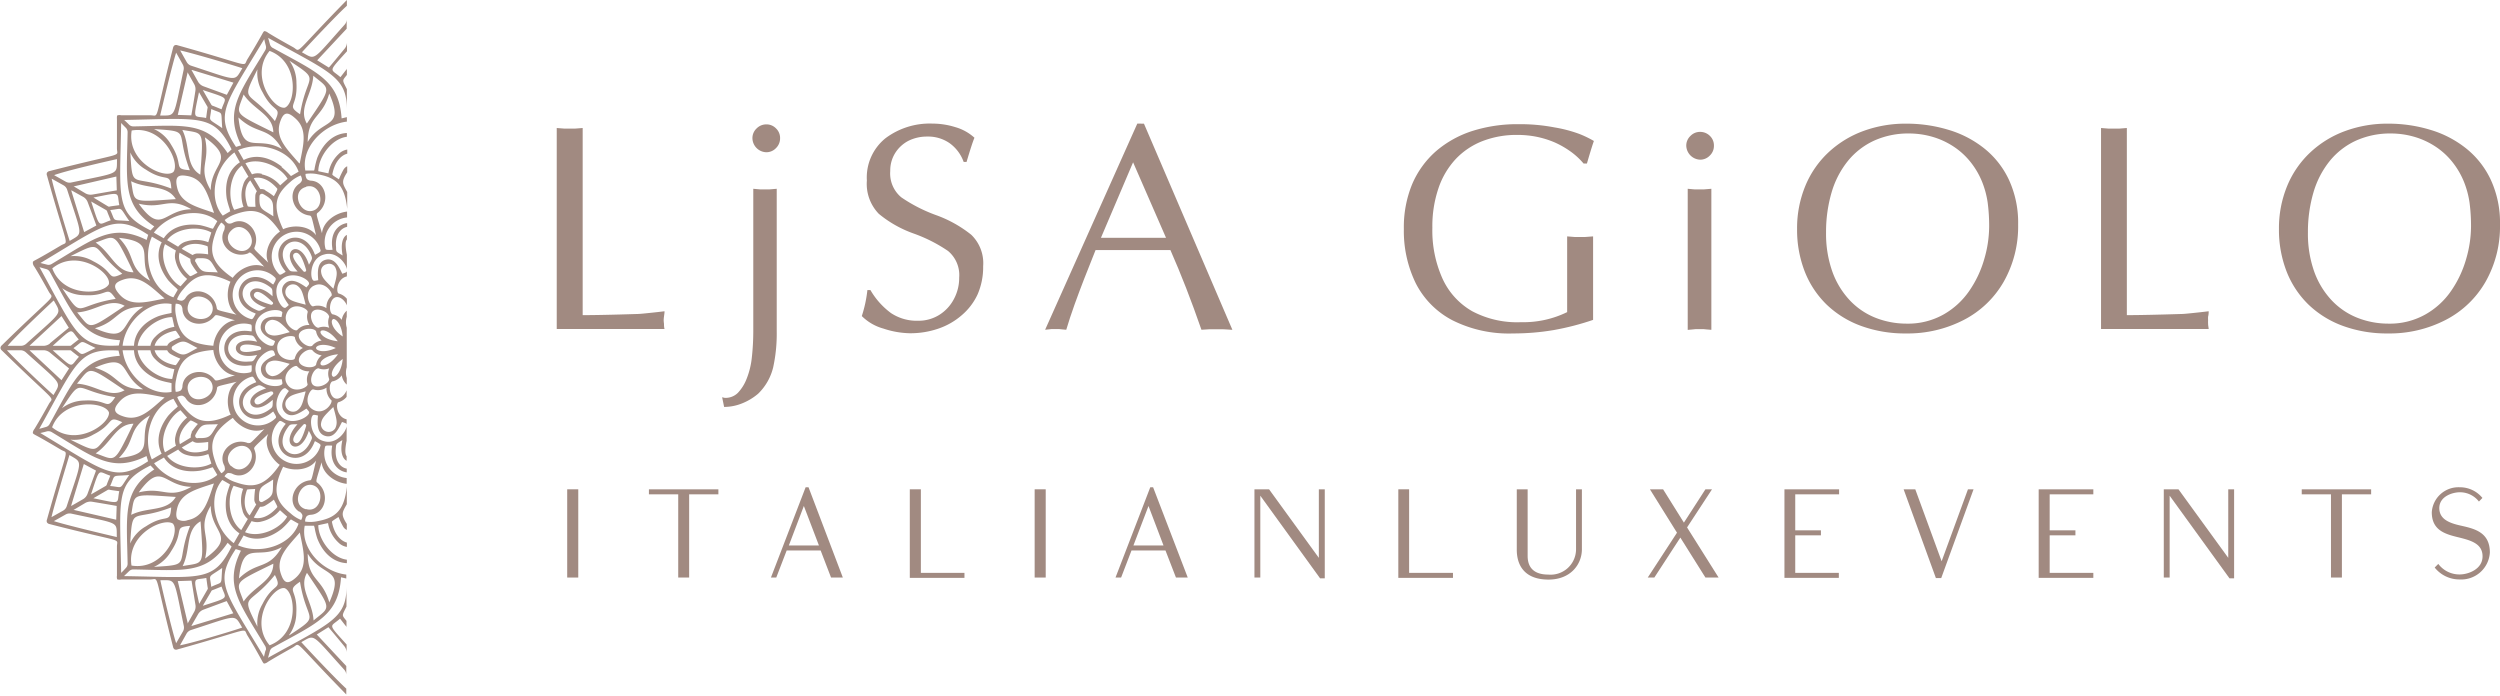 <svg xmlns="http://www.w3.org/2000/svg" viewBox="0 0 379.67 105.71"><defs><style>.cls-1{fill:#a18a81;}</style></defs><title>logo-sticky</title><g id="Livello_2" data-name="Livello 2"><g id="Livello_1-2" data-name="Livello 1"><path class="cls-1" d="M44.52,7.17c-1.06-.59-2.61-1.45-3.8-2.19a1.19,1.19,0,0,0-.51-.25h-.07l0,0c-.11.06-.19.2-.33.46C39.1,6.47,38.19,8,37.57,9c-.74,1.23,1,1.12-10.6-2.12a.58.58,0,0,0-.45,0,.6.6,0,0,0-.24.39c-3,11.67-2,10.22-3.46,10.24-1.21,0-3,0-4.39,0a1.27,1.27,0,0,0-.57,0,.1.1,0,0,1-.05,0l0,.05c-.07.11-.06.27-.05.57,0,1.4,0,3.17,0,4.39,0,1.43,1.43.46-10.23,3.46a.57.57,0,0,0-.39.24.53.53,0,0,0,0,.45c3.24,11.6,3.35,9.86,2.12,10.6-1.05.62-2.57,1.53-3.81,2.19-.26.14-.4.21-.46.32l0,.06V40a1.11,1.11,0,0,0,.24.52c.74,1.19,1.6,2.74,2.19,3.8.7,1.25,1.48-.31-7.13,8.11a.6.6,0,0,0-.22.4.56.56,0,0,0,.22.4c8.61,8.43,7.83,6.86,7.13,8.12-.59,1.06-1.45,2.6-2.19,3.8a1.13,1.13,0,0,0-.24.51v.06l0,.06c.06.11.2.19.46.33,1.24.66,2.76,1.57,3.81,2.19,1.23.73,1.12-1-2.12,10.59a.55.55,0,0,0,0,.46.61.61,0,0,0,.39.24c11.66,3,10.21,2,10.23,3.46,0,1.21,0,3,0,4.39a1.06,1.06,0,0,0,.05.56l0,0,.05,0a1.23,1.23,0,0,0,.57,0c1.41,0,3.18,0,4.39,0,1.44,0,.47-1.44,3.46,10.23a.57.57,0,0,0,.24.39.53.53,0,0,0,.45,0c11.61-3.24,9.86-3.35,10.6-2.12.62,1,1.53,2.57,2.19,3.8.14.26.22.41.33.47l0,0h.07a1.13,1.13,0,0,0,.51-.24c1.19-.74,2.74-1.6,3.8-2.2,1.25-.7-.31-1.47,8.12,7.14,0,0,0,0,0,0v-.89c-1.27-1.12-5.53-5.62-6.83-7.06,2.13-1.17,1.44-1.43,6.54,4.21a1.21,1.21,0,0,1,.29.73v-1.31l0,0-4.48-4.79,1.77-1.11s1.68,2,2.42,2.9a1.59,1.59,0,0,1,.34.91V97.88c-3-3.33-2.49-2.58-1-3.93.42.53.7.91.91,1.15a.32.32,0,0,1,.07.19v-1c-.72-.92-.73-.7,0-2.17v-3c0,4.85-2.5,5.54-11.92,10.78.1-.33.19-.66.28-1a.88.88,0,0,1,.44-.56c6.75-3.74,10-4.85,10.37-10.67l.8.19c0,.33,0,.63,0,.92V87.26c-3.64-.4-7-4-6.31-7.42H47.7c0,.11.06.2.08.3a11.37,11.37,0,0,0,.41,1.65c1,2.54,2.76,3.66,4.49,3.74V85c-2.39-.3-4.35-3.17-4.34-5.24l1.48-.32a5.09,5.09,0,0,0,1.54,2.92,2.35,2.35,0,0,0,1.32.7V82.4c-.82-.21-1.88-1.1-2.27-3.14,0-.11.18-.22,1-.75a10.88,10.88,0,0,0,.7,1.46,1.22,1.22,0,0,0,.56.51v-.91c-.94-1.48-.71-1.73,0-3V73.89c-.38,3.79-1.87,4.78-4.45,5.26a5.22,5.22,0,0,1-1.88.06.13.13,0,0,0,0-.06,1.27,1.27,0,0,1,.17-.66.63.63,0,0,1,.23-.2,1.15,1.15,0,0,1,.45-.11c2.24-.13,3-3.32,1-4.88-.28-.21-.17-.34.65-3.1.16,1.72,2,3.08,3.81,3.28V72.6a3.79,3.79,0,0,1-3.28-4.74c.06-.25.39-.2,1.06-.19v0a.57.57,0,0,1,0,.14c-.41,2.44.85,3.74,2.23,3.93v-.57C51.69,71,50.81,70,51,68.06c.06-.67,0-.63,1-1.22-.41,1.81.05,2.85.64,3.14v-.7c-.31-.38-.19-1.39,0-2.34V64.75c-.14.92-1.61,2.8-3.44,2.25-2.3-.55-2.25-4-1.51-4a3.31,3.31,0,0,1,.6.11c-.09,1.1-.23,2.72,1.13,3.1s2-1.12,2.52-2.13c.2.07.4.13.57.21a.25.25,0,0,1,.13.21v-.82c-1.54-.33-1.68-2.48-1.23-2.6a2.43,2.43,0,0,0,1.23-.81v-1c-.26.69-1,1.43-1.69,1.25-.92-.24-1.15-2.15-.51-2.59A2.24,2.24,0,0,0,51.9,57h0a2.41,2.41,0,0,0,.76,1.41v-1a2.85,2.85,0,0,1,0-1.64v-6a2.89,2.89,0,0,1,0-1.65v-.94a2.41,2.41,0,0,0-.76,1.4h0v0a2.2,2.2,0,0,0-1.42-.85c-.64-.45-.41-2.35.51-2.59.66-.18,1.43.55,1.69,1.24v-1a2.41,2.41,0,0,0-1.23-.8c-.45-.12-.31-2.27,1.23-2.6v-.82a.24.24,0,0,1-.13.2,4.22,4.22,0,0,1-.57.21c-.47-1-1.16-2.47-2.52-2.12s-1.22,2-1.13,3.1a4.42,4.42,0,0,1-.6.1c-.74,0-.79-3.45,1.51-4,1.83-.55,3.3,1.32,3.44,2.25v-2.2c-.19-.95-.31-2,0-2.33v-.7c-.59.29-1,1.33-.64,3.13-1-.59-1-.54-1-1.22-.19-1.89.69-2.93,1.68-3.13v-.57c-1.38.19-2.64,1.5-2.23,3.94a.49.49,0,0,1,0,.13v0c-.67,0-1,.05-1.06-.19a3.78,3.78,0,0,1,3.28-4.74v-.89c-1.79.2-3.65,1.57-3.81,3.29-.82-2.76-.93-2.89-.65-3.11,2-1.56,1.23-4.74-1-4.87a1.16,1.16,0,0,1-.45-.12.53.53,0,0,1-.23-.19,1.29,1.29,0,0,1-.17-.67.09.09,0,0,0,0-.05,5,5,0,0,1,1.88.06c2.58.48,4.07,1.46,4.45,5.25V29.16c-.71-1.3-.94-1.54,0-3v-.91a1.28,1.28,0,0,0-.56.51,11.63,11.63,0,0,0-.7,1.47c-.83-.53-1-.64-1-.75.39-2.05,1.45-2.94,2.27-3.14v-.63a2.4,2.4,0,0,0-1.32.69,5.11,5.11,0,0,0-1.54,2.93L48.34,26c0-2.06,1.95-4.93,4.34-5.23v-.57c-1.73.08-3.45,1.21-4.49,3.75a11.57,11.57,0,0,0-.41,1.64c0,.1-.05.2-.08.31H46.37c-.66-3.44,2.67-7,6.31-7.43V16.87c0,.3,0,.6,0,.92l-.8.19c-.4-5.81-3.62-6.92-10.37-10.66A.9.9,0,0,1,41,6.75c-.09-.33-.18-.66-.28-1C50.18,11,52.65,11.69,52.68,16.54v-3c-.73-1.46-.72-1.24,0-2.16v-1a.32.32,0,0,1-.07.19c-.21.24-.49.62-.91,1.15-1.51-1.35-2-.61,1-3.94V6.46a1.54,1.54,0,0,1-.34.9c-.74.9-2.37,2.88-2.42,2.9l-1.77-1.1,4.48-4.8,0-.05V3a1.18,1.18,0,0,1-.29.72C47.29,9.38,48,9.11,45.85,7.94,47.15,6.51,51.41,2,52.68.88V0s0,0,0,0C44.21,8.65,45.77,7.87,44.52,7.17ZM40.13,5.94q.1.49.24,1a.89.89,0,0,1-.1.71c-4,6.62-6.2,9.19-3.64,14.42l-.79.24C32.51,17.26,34.14,15.93,40.13,5.94ZM39.87,14c1.68,3.34,3,2,1.88,4.39-4.07-5-5.31-2.54-2.65-7.86A5.66,5.66,0,0,0,39.87,14ZM47,32.73c.35.05.32.22,1,3-1-1.42-3.34-1.67-5-.92-1.8-3.75-1-5.38,1.07-7.16a5.16,5.16,0,0,1,1.59-1s0,0,0,0a1.31,1.31,0,0,1,.2.66.57.57,0,0,1-.11.28,1.15,1.15,0,0,1-.33.33C43.54,29.24,44.47,32.38,47,32.73Zm-6.22,7.19c-2.1-2-2.25-2.05-2.12-2.37,1-2.35-1.3-4.73-3.31-3.72a1.22,1.22,0,0,1-.45.13.79.79,0,0,1-.3-.05,1.26,1.26,0,0,1-.47-.5l0,0a5.33,5.33,0,0,1,1.65-.89c2.57-.9,4.39-.78,6.74,2.65C41,36.19,40,38.33,40.76,39.92Zm6.14,3.27a5.3,5.3,0,0,1-.39.46c-.91-.63-2.24-1.55-3.25-.58s-.06,2.35.58,3.25a4.17,4.17,0,0,1-.47.4c-.63.4-2.41-2.6-.69-4.22S47.3,42.56,46.9,43.19Zm-.85-2c-.91-1-2.07-2.35-1.31-2.74s1.33,1.22,1.72,2.5a.24.24,0,0,1-.41.24ZM47,49.36a2.32,2.32,0,0,0-1.86.76c-.35.34-2.43-1-1.52-2.71s3.23-.52,3.11,0A2.39,2.39,0,0,0,47,49.36Zm3,.42h0v0a2.23,2.23,0,0,0-1.65,0c-.78-.07-1.54-1.83-.85-2.5s2.43.08,2.49.85A2.26,2.26,0,0,0,50,49.78Zm-2,.52a2.24,2.24,0,0,0,.85,1.42h0a2.21,2.21,0,0,0-1.45.81c-.71.33-2.24-.82-2-1.74S47.55,49.66,48,50.3Zm2,5.62a2.26,2.26,0,0,0,0,1.66c-.06.78-1.83,1.53-2.49.85s.07-2.43.85-2.5a2.19,2.19,0,0,0,1.65,0v0Zm-2-.51c-.45.64-2.35.41-2.59-.51s1.28-2.07,2-1.74a2.25,2.25,0,0,0,1.45.81h0A2.29,2.29,0,0,0,48,55.41Zm-1.29,2.93c.12.48-2.13,1.58-3.11,0s1.17-3.06,1.52-2.71a2.38,2.38,0,0,0,1.86.76A2.37,2.37,0,0,0,46.71,58.34Zm-4,4.87c-1.72-1.62.06-4.62.69-4.22a5.39,5.39,0,0,1,.47.39c-.64.91-1.56,2.24-.58,3.25s2.34,0,3.25-.58a5.39,5.39,0,0,1,.39.47C47.3,63.15,44.3,64.93,42.68,63.21Zm3.78,1.5c-.39,1.29-1,3-1.72,2.5s.4-1.75,1.31-2.73a.24.24,0,0,1,.41.23Zm-4,5.87c-2.35,3.43-4.17,3.55-6.74,2.64a5.11,5.11,0,0,1-1.65-.88l0,0a1.23,1.23,0,0,1,.47-.49.53.53,0,0,1,.3,0,1,1,0,0,1,.45.12c2,1,4.26-1.37,3.31-3.72-.13-.32,0-.38,2.12-2.36C40,67.37,41,69.52,42.46,70.58Zm3,7.12a1,1,0,0,1,.33.33.54.54,0,0,1,.11.28,1.34,1.34,0,0,1-.2.66.17.17,0,0,1,0,0,5.19,5.19,0,0,1-1.59-1C42,76.26,41.18,74.63,43,70.88c1.65.75,4,.5,5-.93-.67,2.81-.64,3-1,3C44.47,73.33,43.54,76.46,45.42,77.7ZM39.1,95.18c-2.66-5.31-1.42-2.83,2.65-7.86,1.16,2.39-.2,1.05-1.88,4.4A5.65,5.65,0,0,0,39.1,95.18ZM37,91.35c-1.11-3.14-1.76-2.68,4.51-5.74C41.49,88.27,38.6,89,37,91.35Zm-.71-3.52c.65-6,2.75-2.66,6.51-4.74C40.75,86.62,39.14,85.12,36.31,87.83ZM32,76.82c.07,4.3,4,4.46-.85,8C32,81,29.94,80.37,32,76.82Zm-.85-55.94c4.84,3.55.92,3.71.85,8C29.94,25.33,32,24.69,31.11,20.88Zm9.16,8a1.25,1.25,0,0,0-.77-.16l-1-1.66c.82-.24,2.19,0,3.56,1.58.06.09,0,.28-.51,1.16A10.15,10.15,0,0,0,40.27,28.91Zm1.25,4c-1.81-1.19-2.24-1-2.15-3.07a.39.39,0,0,1,.19-.33.37.37,0,0,1,.38,0C41.78,30.47,41.4,30.74,41.52,32.91Zm-2.71-1.47c-1,0-1.21,0-1.25-.14-.69-2-.21-3.29.41-3.87l1,1.65a1.31,1.31,0,0,0-.24.75A12.48,12.48,0,0,0,38.81,31.44Zm-1.83,0-1.45.46c-1-1.79-.78-5.26,1.16-6.72l1,1.68a2.45,2.45,0,0,0-.81,1.28A5,5,0,0,0,37,31.46Zm2.77-5a2.35,2.35,0,0,0-1.52.07l-1-1.68c2.23-.95,5.37.56,6.4,2.35l-1.12,1A5.06,5.06,0,0,0,39.75,26.48Zm3-1.11c-2.18-1.68-4.24-1.79-5.78-1l-.86-1.49c3.36-1.49,8-.05,9.2,3.26l-1.16.67-.22-.23A12.34,12.34,0,0,0,42.76,25.37Zm-6.36-.65c-1.46.93-2.4,2.77-2,5.49a11.79,11.79,0,0,0,.47,1.64c0,.09,0,.19.08.3l-1.15.67c-2.29-2.66-1.19-7.43,1.77-9.6Zm1.33,13.74c.33-.13.39,0,2.37,2.12-1.58-.73-3.73.22-4.79,1.69-3.43-2.35-3.55-4.16-2.64-6.73a5.11,5.11,0,0,1,.88-1.65l.05,0a1.41,1.41,0,0,1,.49.48.49.49,0,0,1,0,.29,1,1,0,0,1-.12.46C33,37.15,35.39,39.4,37.73,38.46ZM35.13,35c1.67-1.72,4.13,1.22,2.68,2.68S33.41,36.61,35.13,35Zm.69,17.9c0,.74,1.07,1.49,3.23,1-.6,1-.55,1-1.22,1-2.12.21-3.18-.91-3.18-2s1.06-2.25,3.18-2c.67.06.62,0,1.22,1C36.89,51.37,35.82,52.11,35.82,52.85Zm3.65-.23a.23.23,0,0,1,.19.23.23.23,0,0,1-.19.24c-1.3.3-3.07.62-3-.24S38.17,52.31,39.47,52.62Zm-1.25-2.35h-.16c-2.65-.44-4,1.07-4,2.58s1.32,3,4,2.58h.16c0,.67.06,1-.19,1.06a3.77,3.77,0,1,1,0-7.27C38.28,49.28,38.23,49.61,38.22,50.27Zm-.49,17c-2.34-1-4.72,1.3-3.71,3.31a1,1,0,0,1,.12.45.53.53,0,0,1,0,.3,1.3,1.3,0,0,1-.49.47l-.05,0a5.21,5.21,0,0,1-.88-1.65c-.91-2.57-.79-4.39,2.64-6.74,1.06,1.48,3.21,2.43,4.79,1.7C38.12,67.22,38.06,67.38,37.73,67.25Zm-2.6,3.51c-1.72-1.67,1.22-4.13,2.68-2.68S36.8,72.48,35.13,70.76Zm-6-5.14a1.3,1.3,0,0,0-.16.76l-1.65,1c-.25-.82,0-2.19,1.57-3.56.09-.07.29,0,1.16.5A12.23,12.23,0,0,0,29.09,65.62ZM29.26,67a1.25,1.25,0,0,0,.75.25,12.48,12.48,0,0,0,1.61-.13c0,1,0,1.21-.14,1.25-2,.69-3.28.21-3.87-.41Zm-2.59-.82a2.39,2.39,0,0,0,.06,1.51l-1.68,1c-.95-2.22.56-5.36,2.36-6.39l1,1.12A5,5,0,0,0,26.67,66.14Zm.39,2.09a2.4,2.4,0,0,0,1.28.82,5,5,0,0,0,3.3-.14l.46,1.45c-1.79,1-5.26.78-6.71-1.16Zm3-1.71A.37.37,0,0,1,29.7,66c1-1.85,1.22-1.46,3.39-1.58C31.9,66.18,32.1,66.61,30,66.52Zm5-3.61c-3.75,1.8-5.38,1-7.15-1.07a5.23,5.23,0,0,1-1-1.6l.05,0a1.32,1.32,0,0,1,.66-.19.54.54,0,0,1,.28.11,1,1,0,0,1,.33.33c1.23,1.88,4.37.94,4.73-1.56,0-.35.21-.32,3-1C34.51,58.92,34.26,61.26,35,62.91ZM32.59,48c.21-.28.34-.17,3.1.65-1.73.16-3.11,2.06-3.29,3.86-4.15-.32-5.16-1.83-5.66-4.51a4.94,4.94,0,0,1-.06-1.87h.06a1.27,1.27,0,0,1,.66.16.53.53,0,0,1,.19.23,1,1,0,0,1,.12.46C27.84,49.27,31,50,32.59,48Zm-4-1.74c.59-2.32,4.19-1,3.67,1S27.92,48.6,28.57,46.3ZM30,52.85c-1.93,1-2,1.45-3.72.33a.36.36,0,0,1,0-.65C28,51.41,28.07,51.88,30,52.85Zm-3.37-2.62c.11,0,.22.18.75,1a13.12,13.12,0,0,0-1.47.69,1.31,1.31,0,0,0-.52.59H23.48C23.68,51.69,24.57,50.62,26.63,50.23Zm-3.07.94a2.38,2.38,0,0,0-.71,1.35H20.91c.3-2.4,3.17-4.37,5.24-4.36l.33,1.48A5,5,0,0,0,23.56,51.17Zm2.49-3.65-.31.08A11.57,11.57,0,0,0,24.1,48c-2.55,1-3.67,2.77-3.75,4.51H18.62c.4-3.65,4-7,7.43-6.34Zm-5.7,5.67c.08,1.73,1.2,3.46,3.75,4.5a11.6,11.6,0,0,0,1.64.42l.31.08v1.33c-3.44.66-7-2.68-7.43-6.33Zm.56,0h1.94a2.33,2.33,0,0,0,.71,1.34,5,5,0,0,0,2.92,1.53l-.33,1.49C24.08,57.55,21.21,55.59,20.91,53.19Zm2.57,0h1.91a1.29,1.29,0,0,0,.52.58,10.34,10.34,0,0,0,1.47.69c-.53.84-.64,1-.75,1C24.57,55.09,23.68,54,23.48,53.19Zm3.26,4.47c.5-2.68,1.51-4.19,5.66-4.51C32.58,55,34,56.86,35.69,57c-2.76.82-2.89.92-3.1.65-1.56-2-4.75-1.24-4.88,1a1,1,0,0,1-.12.45.53.53,0,0,1-.19.23,1.38,1.38,0,0,1-.66.17h-.06A5,5,0,0,1,26.74,57.66Zm1.83,1.75c-.65-2.31,3.13-3,3.67-1S29.16,61.73,28.57,59.41ZM32.92,46.8c-.36-2.51-3.5-3.44-4.73-1.57a.9.9,0,0,1-.33.34.63.63,0,0,1-.28.1,1.32,1.32,0,0,1-.66-.19l-.05,0a5.19,5.19,0,0,1,1-1.59C29.63,41.8,31.26,41,35,42.79c-.75,1.66-.5,4,.92,5C33.13,47.12,33,47.14,32.92,46.8Zm-4-7.48a1.34,1.34,0,0,0,.16.77A11.22,11.22,0,0,0,30,41.42c-.87.46-1.07.57-1.16.5-1.58-1.36-1.82-2.74-1.57-3.55Zm-1.32-1.53c.59-.62,1.9-1.11,3.87-.41.1,0,.1.26.14,1.25A9.71,9.71,0,0,0,30,38.5a1.31,1.31,0,0,0-.75.24Zm2.09,2a.37.37,0,0,1,.33-.57c2.07-.09,1.87.33,3.06,2.15C30.92,41.22,30.66,41.6,29.7,39.76Zm1.94-3a5,5,0,0,0-3.3-.13,2.45,2.45,0,0,0-1.28.81l-1.67-1c1.45-1.93,4.92-2.19,6.71-1.16Zm-4.91,1.26a2.42,2.42,0,0,0-.06,1.52,5.06,5.06,0,0,0,1.76,2.79l-1,1.12c-1.8-1-3.31-4.17-2.36-6.4Zm5.78-5.72c-2.74-.95-5.15-1.49-5.63-4-.1-.5-.18-1.13.14-1.45s.95-.24,1.45-.15C31,27.18,31.56,29.59,32.51,32.33Zm-2.09-5.81c-2.29-1.37-1.46-4.24-2.72-6.79C31,20.34,30.91,19.55,30.42,26.52Zm-1.59-.67C26.18,25.66,28,25.15,26,22a5.65,5.65,0,0,0-2.62-2.4C29.27,20,26.51,19.8,28.83,25.85Zm-2.51.28C25,27.24,19.2,24.64,20,19.82,24.82,19,27.42,24.82,26.32,26.13Zm-4.12-.35c3.13,2.06,3.64.21,3.83,2.86-6.05-2.32-5.87.45-6.23-5.48A5.65,5.65,0,0,0,22.2,25.78Zm4.5,4.46c-7,.49-6.17.56-6.78-2.72C22.47,28.78,25.33,28,26.7,30.24Zm2.37,1.54c-4.3.07-4.46,4-8-.85C24.87,31.86,25.51,29.75,29.07,31.78ZM33,33.59l-.66,1.15L32,34.66a11.66,11.66,0,0,0-1.63-.47c-2.73-.37-4.57.57-5.5,2l-1.5-.86C25.57,32.39,30.35,31.3,33,33.59ZM24.56,36.8c-.8,1.54-.69,3.6,1,5.78a13.6,13.6,0,0,0,1.22,1.18L27,44l-.67,1.16C23,44,21.58,39.3,23.07,35.94ZM25,45.34c-2.85.55-5.21,1.29-6.9-.68-.33-.39-.71-.89-.6-1.33s.7-.68,1.18-.85C21.13,41.62,22.81,43.44,25,45.34Zm-2.2-2.7c-3.53-2.07-2-3.68-4.74-6.52C24,36.77,20.72,38.88,22.8,42.64Zm-2.52-1.29c-2.66,0-3.38-2.93-5.75-4.51C17.68,35.73,17.22,35.08,20.28,41.35Zm-1.71.22c-2.39,1.16-1.05-.2-4.4-1.89a5.73,5.73,0,0,0-3.47-.77C16,36.26,13.53,37.49,18.57,41.57Zm-2,1.5c-.59,1.62-6.91,2.27-8.63-2.31C11.69,37.66,16.84,41.38,16.54,43.07Zm-3.75,1.76c3.74.21,3.26-1.64,4.75.56-6.39,1-4.86,3.32-8.13-1.63A5.72,5.72,0,0,0,12.79,44.83Zm6.13,1.61c-5.79,3.9-5.07,3.57-7.23,1C14.52,47.29,16.59,45.14,18.92,46.44Zm2.82.14c-3.68,2.22-1.86,5.69-7.36,3.27C18.15,48.76,17.65,46.61,21.74,46.58Zm0,12.54c-4.09,0-3.59-2.17-7.36-3.27C19.88,53.43,18.06,56.91,21.74,59.12ZM25,60.36c-2.19,1.9-3.87,3.72-6.32,2.86-.48-.16-1.06-.41-1.18-.85s.27-.94.6-1.32C19.79,59.08,22.15,59.82,25,60.36Zm-6.08-1.09c-2.33,1.3-4.4-.85-7.23-1C13.85,55.7,13.13,55.36,18.92,59.27Zm-1.38,1c-1.49,2.2-1,.34-4.75.56A5.65,5.65,0,0,0,9.41,62C12.68,57,11.15,59.3,17.54,60.32Zm-1,2.31c.3,1.69-4.85,5.42-8.63,2.31C9.63,60.37,16,61,16.54,62.63ZM14.17,66c3.35-1.68,2-3,4.4-1.88-5,4.07-2.55,5.3-7.87,2.65A5.66,5.66,0,0,0,14.17,66Zm6.11-1.67c-3.06,6.28-2.6,5.63-5.75,4.52C16.9,67.29,17.62,64.4,20.28,64.35Zm2.52-1.28c-2.08,3.76,1.23,5.86-4.74,6.51C20.77,66.75,19.27,65.14,22.8,63.07Zm3.53-2.5L27,61.72a2.49,2.49,0,0,1-.23.23,11.3,11.3,0,0,0-1.22,1.18c-1.68,2.17-1.79,4.23-1,5.77l-1.49.87C21.58,66.41,23,61.72,26.33,60.57ZM24.9,69.48c.93,1.47,2.77,2.4,5.5,2A10.4,10.4,0,0,0,32,71.05l.31-.09L33,72.12c-2.65,2.29-7.43,1.19-9.6-1.77Zm4.17,4.45c-3.56,2-4.2-.08-8,.85C24.61,69.93,24.77,73.85,29.07,73.93ZM26.7,75.47c-1.37,2.29-4.23,1.46-6.78,2.72C20.53,74.91,19.73,75,26.7,75.47ZM26,77.06c-.19,2.65-.7.81-3.83,2.87a5.63,5.63,0,0,0-2.4,2.61C20.16,76.61,20,79.38,26,77.06Zm.29,2.51c1.1,1.32-1.5,7.12-6.32,6.32C19.2,81.06,25,78.47,26.32,79.57ZM26,83.69c2.06-3.13.22-3.64,2.87-3.83-2.32,6,.44,5.87-5.49,6.23A5.71,5.71,0,0,0,26,83.69Zm4.46-4.5c.49,7,.56,6.17-2.72,6.78C29,83.42,28.13,80.56,30.42,79.19Zm-2-.18A1.74,1.74,0,0,1,27,78.87c-.32-.33-.24-1-.14-1.45.48-2.55,2.89-3.09,5.63-4C31.56,76.12,31,78.53,28.47,79Zm5.3-6.12,1.15.66c0,.12-.05.21-.08.31a11.66,11.66,0,0,0-.47,1.63c-.37,2.73.57,4.57,2,5.5l-.86,1.5C32.58,80.32,31.48,75.54,33.77,72.89Zm3.07,4.65a2.37,2.37,0,0,0,.81,1.28l-1,1.68c-1.94-1.45-2.2-4.92-1.16-6.72l1.45.46A5,5,0,0,0,36.84,77.54Zm2.08-.92-1,1.66c-.62-.59-1.1-1.9-.41-3.87,0-.1.27-.1,1.25-.15a12.63,12.63,0,0,0-.13,1.62A1.25,1.25,0,0,0,38.92,76.62Zm.58.34a1.33,1.33,0,0,0,.77-.16,11.22,11.22,0,0,0,1.33-.92c.46.87.57,1.07.51,1.15-1.37,1.59-2.74,1.83-3.56,1.58Zm2-4.16c-.12,2.16.26,2.43-1.58,3.39a.37.37,0,0,1-.57-.33C39.28,73.79,39.71,74,41.52,72.8Zm1,4.66,1.12,1c-1,1.8-4.17,3.3-6.4,2.36l1-1.68a2.42,2.42,0,0,0,1.52.06A5.06,5.06,0,0,0,42.54,77.46ZM37,81.32c1.54.81,3.6.7,5.78-1a10.48,10.48,0,0,0,1.18-1.22l.22-.22,1.16.66c-1.16,3.32-5.84,4.75-9.2,3.27Zm8.54-.43c.55,2.85,1.29,5.2-.68,6.9-.39.33-.89.71-1.33.6s-.68-.7-.85-1.18C41.81,84.75,43.63,83.08,45.52,80.89ZM35.9,62.75a3.8,3.8,0,0,1,2.32-5.54c.25-.07.37.24.7.82h0l-.11.06c-2.52.94-2.91,2.92-2.15,4.23s2.66,2,4.73.24l.11-.06,0,0c.33.57.54.84.36,1A3.81,3.81,0,0,1,35.9,62.75Zm2.22-1.29c.37.64,1.68.75,3.3-.75,0,1.16,0,1.12-.54,1.51-1.72,1.24-3.2.8-3.76-.18s-.21-2.47,1.72-3.35c.62-.28.57-.27,1.58.3C38.31,59.64,37.75,60.82,38.12,61.46Zm3.05-2a.23.23,0,0,1,.28.11.25.25,0,0,1,0,.3c-1,.91-2.35,2.07-2.74,1.3S39.89,59.82,41.17,59.43Zm-2.28-2.79c-.68-2.26,2.36-4,2.7-3.31a3.31,3.31,0,0,1,.21.58c-1,.47-2.47,1.16-2.12,2.52s2,1.22,3.1,1.13a4.48,4.48,0,0,1,.11.6C42.92,58.9,39.43,59,38.89,56.64ZM44,50.44c-1.89.54-2.4.68-3.21.31a1.18,1.18,0,0,1,.58-2.18c.89.08,1.27.46,2.64,1.87Zm.78.82A2.34,2.34,0,0,0,46,52.85a2.39,2.39,0,0,0-1.23,1.59c-.13.48-2.63.31-2.67-1.59S44.68,50.79,44.81,51.26Zm-.78,4h0c-1.37,1.41-1.75,1.79-2.64,1.87A1.18,1.18,0,0,1,40.82,55C41.63,54.59,42.14,54.73,44,55.26Zm2.42,4.18c-.48,1.91-.62,2.43-1.35,2.94a1.17,1.17,0,0,1-1.59-1.59c.51-.73,1-.87,2.93-1.35h0ZM48,52.85c0-.4,1.18-.83,3,0C49.21,53.69,48,53.26,48,52.85Zm-1.59-6.58c-1.9-.49-2.42-.62-2.93-1.35a1.17,1.17,0,0,1,1.59-1.59c.73.51.87,1,1.35,2.93h0Zm-3.55,1.28a4.79,4.79,0,0,1-.11.6c-1.1-.09-2.72-.23-3.1,1.12s1.12,2.06,2.12,2.53a3.2,3.2,0,0,1-.21.57c-.34.67-3.38-1-2.7-3.31S42.92,46.8,42.89,47.55Zm-4.77-3.31c-.37.65.19,1.83,2.3,2.48-1,.57-1,.57-1.58.29-1.93-.87-2.29-2.37-1.72-3.35s2-1.42,3.76-.18c.55.4.52.35.54,1.52C39.8,43.5,38.49,43.6,38.12,44.24Zm3.33,1.93a.25.25,0,0,1-.28.11c-1.28-.39-3-1-2.5-1.72s1.76.39,2.74,1.31A.25.25,0,0,1,41.45,46.17Zm0-3h0l-.11-.07c-2.07-1.71-4-1.06-4.73.25s-.37,3.28,2.15,4.22l.11.07h0c-.33.58-.45.89-.7.82a3.77,3.77,0,1,1,3.64-6.3C42,42.38,41.83,42.64,41.5,43.21Zm4-18.39c-1.89-2.2-3.71-3.87-2.86-6.32.17-.48.42-1.06.85-1.18s.94.26,1.33.6C46.81,19.61,46.07,22,45.52,24.82Zm-2.7-2.2c-3.76-2.09-5.86,1.23-6.51-4.74C39.14,20.59,40.75,19.09,42.82,22.62ZM37,14.35c1.58,2.37,4.47,3.08,4.51,5.75C35.26,17,35.91,17.5,37,14.35ZM33.65,16.6c-.64-.25-1.07-.45-1.37-.54a.38.38,0,0,1-.19-.16c-.11-.19-.42-.71-1.29-2.23C35.07,15.08,34.27,14.67,33.65,16.6Zm.1,2.86c-2.34-1.62-1.87-.85-1.67-2.9C34,17.41,33.52,16.62,33.75,19.46ZM30.22,14l1.29,2.22a.37.37,0,0,1,0,.25c-.06.31-.11.78-.21,1.45C29.35,17.51,29.3,18.41,30.22,14Zm-1.17,3.52L27,17.45l1.48-6.39a.16.16,0,0,1,0-.09l1,1.79a1.58,1.58,0,0,1,.19,1.05C29.5,15,29.07,17.48,29.05,17.53Zm1.84-4.42a1.57,1.57,0,0,1-.81-.69l-1-1.78h.09l6.28,1.92-1,1.85Zm5.92-2.75c-1.27,2.09-.54,2-7.77-.37a1.2,1.2,0,0,1-.68-.55l-1-1.77C29,8,35,9.77,36.81,10.36ZM26.75,8l1,1.78a1.18,1.18,0,0,1,.13.86c-1.59,7.43-1.12,6.86-3.56,6.91C24.77,15.65,26.22,9.59,26.75,8Zm8.42,14.68-.6.57C31.32,18.41,28,19.06,20.26,19.2a.94.94,0,0,1-.66-.27c-.24-.25-.49-.48-.74-.71C30.51,18,32.47,17.28,35.17,22.68Zm-16.77-4c.23.25.47.49.71.73a.94.94,0,0,1,.27.67c-.14,7.71-.79,11.06,4.05,14.31l-.57.6C17.46,32.29,18.21,30.32,18.4,18.68Zm1.24,14.89c-2.84-.23-2,.21-2.9-1.67C18.8,31.7,18,31.23,19.64,33.57Zm-7-3.67a1.55,1.55,0,0,1,.68.81c.41,1.09,1.31,3.49,1.31,3.54l-1.85,1L10.84,29a.3.3,0,0,1,0-.1Zm-1.46-1.61.09,0,6.4-1.48.07,2.1c-.05,0-2.57.44-3.72.64a1.61,1.61,0,0,1-1.05-.19Zm2.7,2.33,2.23,1.28a.39.39,0,0,1,.16.2c.1.3.29.73.54,1.36C14.85,34.09,15.26,34.89,13.85,30.62Zm4.27.53c-.68.1-1.15.15-1.46.21a.32.32,0,0,1-.25,0L14.19,30C18.59,29.12,17.7,29.17,18.12,31.15Zm-.38-7c-.06,2.44.52,2-6.92,3.56A1.18,1.18,0,0,1,10,27.6l-1.78-1C9.77,26,15.84,24.58,17.74,24.17Zm-9.89,3,1.78,1a1.19,1.19,0,0,1,.54.67c2.34,7.24,2.46,6.51.38,7.77C10,34.77,8.18,28.79,7.85,27.15Zm14.63,8.5-.24.79c-5.23-2.56-7.8-.32-14.42,3.65a.89.89,0,0,1-.71.1l-1-.25C16.11,34,17.44,32.33,22.48,35.65ZM6,40.58l1,.28a.88.88,0,0,1,.57.44c3.74,6.75,4.85,10,10.66,10.37l-.19.8C11.94,52.83,11.61,50.76,6,40.58Zm1.6,11.58a1.62,1.62,0,0,1-1,.36H4.48l.06-.07L9.34,48l1.11,1.77S8.44,51.42,7.55,52.16Zm4.39-.64c-.53.42-.91.7-1.15.91a.33.33,0,0,1-.23.09H8C11.34,49.52,10.59,50,11.94,51.52Zm-5.4,1.67a1.56,1.56,0,0,1,1,.36c.89.74,2.87,2.37,2.9,2.41L9.34,57.74l-4.8-4.48-.06-.07Zm1.44,0h2.58a.33.33,0,0,1,.23.09c.24.21.62.49,1.15.91C10.59,55.7,11.34,56.18,8,53.19Zm3.15-.34c1.68-1.2.77-1.21,3.34,0C11.9,54.07,12.81,54.05,11.13,52.85Zm-3-7.19c1.18,2.14,1.44,1.45-4.2,6.55a1.25,1.25,0,0,1-.82.31h-2C2.16,51.26,6.69,47,8.12,45.66ZM1.05,53.19H3.1a1.25,1.25,0,0,1,.82.31C9.56,58.6,9.3,57.91,8.12,60,6.69,58.74,2.16,54.44,1.05,53.19ZM18,53.24l.19.8c-5.81.4-6.92,3.62-10.66,10.37a.88.88,0,0,1-.57.44l-1,.28C11.61,55,11.94,52.88,18,53.24ZM6.12,65.76c.33-.07.66-.15,1-.25a1,1,0,0,1,.71.1c6.62,4,9.19,6.21,14.42,3.65l.24.79C17.44,73.38,16.11,71.75,6.12,65.76Zm6.82,10.63A1.61,1.61,0,0,1,14,76.2c1.15.19,3.67.62,3.72.64l-.07,2.09-6.4-1.48-.09,0Zm-2.12.45a.29.29,0,0,1,0-.09l1.91-6.28,1.85,1S13.7,73.9,13.29,75a1.55,1.55,0,0,1-.68.81Zm3-1.75c1.41-4.27,1-3.48,2.93-2.85-.25.63-.44,1.07-.54,1.37a.33.33,0,0,1-.16.19Zm-3.3-6c2.08,1.26,2,.54-.38,7.77a1.18,1.18,0,0,1-.54.68l-1.78,1C8.18,76.91,10,70.93,10.55,69.08ZM8.18,79.14l1.78-1a1.23,1.23,0,0,1,.86-.14c7.44,1.6,6.86,1.13,6.92,3.56C15.84,81.12,9.77,79.67,8.18,79.14Zm6-3.47,2.22-1.29a.44.44,0,0,1,.25,0c.31.07.78.12,1.46.22C17.7,76.54,18.59,76.58,14.19,75.67Zm2.55-1.86c.86-1.88.06-1.44,2.9-1.67C18,74.47,18.8,74,16.74,73.81ZM18.4,87c-.19-11.65-.94-13.61,4.46-16.31l.57.6c-4.84,3.25-4.19,6.59-4.05,14.31a.9.9,0,0,1-.27.66C18.87,86.53,18.63,86.78,18.4,87Zm.46.46.74-.71a.9.9,0,0,1,.66-.27c7.72.13,11.06.78,14.31-4.05l.6.57C32.47,88.43,30.51,87.68,18.86,87.49ZM29.69,91.9a1.61,1.61,0,0,1-.19,1l-1,1.79a.17.17,0,0,1,0-.1L27,88.25l2.09-.07S29.5,90.75,29.69,91.9Zm1.64-4.13c.1.67.15,1.14.21,1.46a.33.33,0,0,1,0,.24c-.11.19-.41.72-1.29,2.23C29.3,87.3,29.35,88.19,31.33,87.77Zm-1.25,5.51a1.61,1.61,0,0,1,.81-.69c1.09-.4,3.49-1.3,3.54-1.3l1,1.85-6.28,1.91-.09,0ZM30.8,92c.87-1.51,1.18-2,1.29-2.22a.33.33,0,0,1,.19-.16c.3-.1.73-.29,1.37-.54C34.27,91,35.07,90.63,30.8,92Zm2.95-5.78c-.23,2.84.21,2-1.67,2.9C31.88,87.09,31.41,87.87,33.75,86.25Zm-7,11.46c-.53-1.59-2-7.66-2.4-9.56,2.44,0,2-.52,3.56,6.92a1.18,1.18,0,0,1-.13.86Zm.58.33,1-1.78a1.24,1.24,0,0,1,.68-.55c7.23-2.33,6.5-2.45,7.77-.37C35,95.93,29,97.71,27.33,98Zm13,.74q-.13.48-.24,1c-6-10-7.62-11.32-4.29-16.36l.79.24c-2.56,5.23-.33,7.8,3.64,14.42A.89.89,0,0,1,40.37,98.78Zm.57-.8c-3.1-3.78.62-8.93,2.32-8.63C44.87,89.94,45.52,96.26,40.94,98Zm3-1.5A5.73,5.73,0,0,0,45,93.09c.21-3.73-1.64-3.25.56-4.74C46.59,94.74,48.9,93.2,43.94,96.48Zm6.1-5c-1.1-3.77-3.25-3.27-3.27-7.37C49,87.83,52.46,86,50,91.51ZM46.62,87c3.9,5.79,3.57,5.06,1,7.23C47.47,91.37,45.32,89.3,46.62,87Zm-.14-9.66c-2.32-.58-1-4.18,1-3.66S48.78,78,46.48,77.31ZM47.85,67v0c.58.33.89.45.82.69A3.77,3.77,0,1,1,42.39,64c.17-.18.43,0,1,.36v0a.52.52,0,0,1-.07.11c-1.71,2.07-1.06,4,.25,4.73s3.28.37,4.22-2.15Zm-.66,0c-.87,1.94-2.37,2.3-3.35,1.73s-1.41-2-.17-3.76c.39-.55.35-.53,1.51-.54-1.5,1.62-1.4,2.92-.75,3.29s1.82-.19,2.47-2.3C47.47,66.48,47.47,66.43,47.19,67Zm3.43-5.18h0c.53,1.89.67,2.41.3,3.22a1.18,1.18,0,0,1-2.18-.58c.08-.89.46-1.27,1.87-2.64Zm-.32-1.09c.35.35-1,2.43-2.71,1.51s-.52-3.22,0-3.1a2.38,2.38,0,0,0,2-.27A2.4,2.4,0,0,0,50.3,60.77Zm-1.6-5.41c-.21-.35.6-1.32,2.63-1.52C50.14,55.49,48.9,55.71,48.7,55.36Zm1.83,1.83c-.35-.2-.13-1.44,1.52-2.63C51.84,56.58,50.88,57.4,50.53,57.19Zm0-8.67c.35-.21,1.31.6,1.52,2.62C50.4,50,50.18,48.72,50.53,48.52Zm.8,3.35c-2-.21-2.84-1.17-2.63-1.52S50.14,50.22,51.33,51.87ZM49.62,40.12a1.07,1.07,0,0,1,1.31.51c.37.82.23,1.33-.3,3.22h0c-1.41-1.37-1.79-1.74-1.87-2.63A1.06,1.06,0,0,1,49.62,40.12Zm-2,3.3c1.66-.91,3.06,1.16,2.71,1.52a2.38,2.38,0,0,0-.76,1.86,2.41,2.41,0,0,0-2-.28C47.07,46.65,46,44.4,47.59,43.42Zm-.69-3.18c-.65-2.11-1.83-2.67-2.47-2.3s-.75,1.68.75,3.3c-1.16,0-1.12,0-1.51-.54-1.24-1.73-.8-3.2.17-3.77s2.48-.21,3.35,1.73C47.47,39.28,47.47,39.23,46.9,40.24ZM48.68,38c.07.25-.24.37-.82.7v0l-.07-.11c-.94-2.52-2.91-2.91-4.22-2.16s-2,2.66-.25,4.74c0,0,0,.06.07.11v0c-.57.34-.83.55-1,.37A3.77,3.77,0,1,1,48.68,38Zm-2.2-9.65c2.3-.65,3,3.13,1,3.66S44.16,29,46.48,28.39ZM50,14.2c2.42,5.49-1.06,3.67-3.27,7.36C46.79,17.47,48.94,18,50,14.2Zm-3.42,4.54c-1.3-2.33.85-4.4,1-7.24C50.19,13.67,50.52,13,46.62,18.74Zm-1-1.38c-2.2-1.49-.35-1-.56-4.75a5.73,5.73,0,0,0-1.07-3.39C48.9,12.5,46.59,11,45.57,17.36ZM40.94,7.73c4.58,1.72,3.93,8,2.32,8.62C41.56,16.66,37.84,11.5,40.94,7.73Z"/><path class="cls-1" d="M88.49,19.44V47.86q2.73,0,8.12-.17c.48,0,1.13-.07,2-.16s1.6-.17,2.31-.26c0,.32-.06.59-.08.81a4.28,4.28,0,0,0-.05.55,4.66,4.66,0,0,0,.05.54c0,.24,0,.5.08.79H84.55V19.44l1.15.09c.33,0,.6,0,.82,0l.81,0Z"/><path class="cls-1" d="M114.4,50.12V28.67l1,.09c.3,0,.56,0,.76,0s.44,0,.74,0l1.06-.09V50.31a23.93,23.93,0,0,1-.54,5.48,8.3,8.3,0,0,1-2.28,4,8.68,8.68,0,0,1-2.44,1.47,7.3,7.3,0,0,1-2.73.54l-.3-1.47.39.09a2.64,2.64,0,0,0,2-.76,6.51,6.51,0,0,0,1.3-2.06,12.07,12.07,0,0,0,.82-3.31A37.18,37.18,0,0,0,114.4,50.12ZM118.47,21a2.06,2.06,0,0,1-.62,1.49,2,2,0,0,1-1.48.63,2.17,2.17,0,0,1-2.1-2.12,2,2,0,0,1,.63-1.49,2.06,2.06,0,0,1,1.47-.62,2,2,0,0,1,1.48.61A2,2,0,0,1,118.47,21Z"/><path class="cls-1" d="M131.73,44.05h.46a11.44,11.44,0,0,0,3.13,3.5,7.06,7.06,0,0,0,4.12,1.16,5.91,5.91,0,0,0,3.19-.88,6.21,6.21,0,0,0,2.23-2.4,6.76,6.76,0,0,0,.81-3.26,4.77,4.77,0,0,0-1.7-4.06,23,23,0,0,0-5.2-2.64,17.44,17.44,0,0,1-5.31-3,6.54,6.54,0,0,1-1.81-5.06A7.65,7.65,0,0,1,134.47,21a11.19,11.19,0,0,1,7.13-2.23,11.7,11.7,0,0,1,3.49.54,7.24,7.24,0,0,1,2.9,1.61c-.23.52-.63,1.75-1.2,3.67h-.44a6,6,0,0,0-2.14-2.85,5.72,5.72,0,0,0-3.42-1,6.27,6.27,0,0,0-2.84.65,5.23,5.23,0,0,0-2,1.85,5,5,0,0,0-.75,2.73,4.71,4.71,0,0,0,1.68,4,23.49,23.49,0,0,0,5.25,2.69,18.62,18.62,0,0,1,5.38,3,6,6,0,0,1,1.8,4.78,10.38,10.38,0,0,1-.84,4.26A9.24,9.24,0,0,1,146,47.92a10.58,10.58,0,0,1-3.53,2,13.07,13.07,0,0,1-4.31.69,13.43,13.43,0,0,1-4-.71A7.46,7.46,0,0,1,130.88,48,19.39,19.39,0,0,0,131.73,44.05Z"/><path class="cls-1" d="M173.73,18.78l13.43,31.31-.94-.06L185.6,50l-.76,0c-.29,0-.66,0-1.11,0l-1.27.08q-2.28-6.59-4.71-12.1H166.38c-.7,1.75-1.29,3.23-1.75,4.42s-.95,2.48-1.44,3.85-.91,2.65-1.26,3.83l-.66-.06-.46-.05-.54,0-.55,0-.43.05-.57.06,14-31.31Zm3.35,17.33-5-11.46-4.88,11.46Z"/><path class="cls-1" d="M241,24.84h-.5a10.71,10.71,0,0,0-2.08-1.9,13.6,13.6,0,0,0-2.4-1.35,14.3,14.3,0,0,0-2.67-.82,14.8,14.8,0,0,0-2.91-.28,14.3,14.3,0,0,0-5.25.92,11.16,11.16,0,0,0-4.09,2.72,12.22,12.22,0,0,0-2.64,4.45,17.9,17.9,0,0,0-.93,6,17.82,17.82,0,0,0,1.52,7.69,10.9,10.9,0,0,0,4.54,5A14.53,14.53,0,0,0,231,48.93a15.11,15.11,0,0,0,7-1.53V35.9l1.14.09c.32,0,.59,0,.83,0s.45,0,.77,0l1.2-.09V48.58a40.32,40.32,0,0,1-6,1.55,36.63,36.63,0,0,1-6.15.51,19.07,19.07,0,0,1-9.21-2A12.93,12.93,0,0,1,215,43a18.08,18.08,0,0,1-1.8-8.22A17.12,17.12,0,0,1,214.45,28a13.91,13.91,0,0,1,3.66-5.06,15.93,15.93,0,0,1,5.59-3.08,22.57,22.57,0,0,1,6.94-1,27.48,27.48,0,0,1,5.39.48,20.75,20.75,0,0,1,3.82,1,15.92,15.92,0,0,1,2.21,1.07C241.74,22.32,241.4,23.47,241,24.84Z"/><path class="cls-1" d="M260.29,22.14a2,2,0,0,1-.62,1.48,2,2,0,0,1-1.48.63,2.19,2.19,0,0,1-2.1-2.11,2,2,0,0,1,.64-1.5,2,2,0,0,1,1.46-.61,2.07,2.07,0,0,1,1.48.6A2,2,0,0,1,260.29,22.14Zm-.39,6.53V50.09l-.73-.06-.5-.05-.56,0h-.54l-.49.05-.77.07V28.67l1,.09c.31,0,.56,0,.77,0s.43,0,.73,0Z"/><path class="cls-1" d="M289.42,50.64a19.41,19.41,0,0,1-6.74-1.13,14.92,14.92,0,0,1-5.25-3.23,14.22,14.22,0,0,1-3.35-5.05,17.45,17.45,0,0,1-1.16-6.45,16.83,16.83,0,0,1,1.27-6.59,14.58,14.58,0,0,1,3.55-5.1,15.62,15.62,0,0,1,5.26-3.2,18.54,18.54,0,0,1,6.51-1.11,21.84,21.84,0,0,1,6.31.91,16,16,0,0,1,5.45,2.79,13.32,13.32,0,0,1,3.81,4.8,15.53,15.53,0,0,1,1.41,6.82,17,17,0,0,1-2.17,8.65,14.77,14.77,0,0,1-6.07,5.83A18.56,18.56,0,0,1,289.42,50.64Zm12.67-16.18a27,27,0,0,0-.23-3.72,13.71,13.71,0,0,0-.86-3.17,12.07,12.07,0,0,0-1.73-2.95,11,11,0,0,0-2.58-2.36,11.79,11.79,0,0,0-3.24-1.49,12.87,12.87,0,0,0-3.5-.5,12.66,12.66,0,0,0-5.27,1.06,11.1,11.1,0,0,0-4,3.06,13.71,13.71,0,0,0-2.51,4.8,21.25,21.25,0,0,0-.85,6.12,17.18,17.18,0,0,0,.93,5.87,12.56,12.56,0,0,0,2.63,4.38,10.88,10.88,0,0,0,3.95,2.7,12.81,12.81,0,0,0,4.72.89,11,11,0,0,0,5.61-1.39,11.79,11.79,0,0,0,3.92-3.6,16.44,16.44,0,0,0,2.27-4.83A17.91,17.91,0,0,0,302.09,34.46Z"/><path class="cls-1" d="M323,19.44V47.86c1.83,0,4.53-.06,8.12-.17.48,0,1.14-.07,2-.16s1.59-.17,2.31-.26q0,.48-.09.81a4,4,0,0,0,0,.55,4.26,4.26,0,0,0,0,.54c0,.24.06.5.09.79H319.08V19.44l1.14.09c.33,0,.61,0,.82,0s.48,0,.81,0Z"/><path class="cls-1" d="M362.6,50.64a19.41,19.41,0,0,1-6.74-1.13,14.92,14.92,0,0,1-5.25-3.23,14.22,14.22,0,0,1-3.35-5.05,17.45,17.45,0,0,1-1.16-6.45,16.83,16.83,0,0,1,1.27-6.59,14.58,14.58,0,0,1,3.55-5.1,15.53,15.53,0,0,1,5.26-3.2,18.54,18.54,0,0,1,6.51-1.11,21.84,21.84,0,0,1,6.31.91,16,16,0,0,1,5.45,2.79,13.32,13.32,0,0,1,3.81,4.8,15.53,15.53,0,0,1,1.41,6.82,17,17,0,0,1-2.17,8.65,14.77,14.77,0,0,1-6.07,5.83A18.56,18.56,0,0,1,362.6,50.64Zm12.67-16.18a27,27,0,0,0-.23-3.72,13.71,13.71,0,0,0-.86-3.17,12.07,12.07,0,0,0-1.73-2.95,11,11,0,0,0-2.58-2.36,11.92,11.92,0,0,0-3.24-1.49,12.87,12.87,0,0,0-3.5-.5,12.66,12.66,0,0,0-5.27,1.06,11.1,11.1,0,0,0-4,3.06,13.71,13.71,0,0,0-2.51,4.8,21.25,21.25,0,0,0-.85,6.12,17.18,17.18,0,0,0,.93,5.87,12.56,12.56,0,0,0,2.63,4.38,10.88,10.88,0,0,0,3.95,2.7,12.77,12.77,0,0,0,4.72.89,11,11,0,0,0,5.6-1.39,11.72,11.72,0,0,0,3.93-3.6,16.44,16.44,0,0,0,2.27-4.83A17.91,17.91,0,0,0,375.27,34.46Z"/><path class="cls-1" d="M87.82,87.71H86.14V74.31h1.68Z"/><path class="cls-1" d="M109.1,75.07h-4.44V87.71H103V75.07H98.55v-.76H109.1Z"/><path class="cls-1" d="M117.08,87.71,122.35,74h.44L128,87.71h-1.79l-1.58-4.11h-5.16l-1.58,4.11Zm2.72-4.87h4.57l-2.29-6Z"/><path class="cls-1" d="M146.47,87v.76h-8.3V74.31h1.68V87Z"/><path class="cls-1" d="M158.81,87.71h-1.68V74.31h1.68Z"/><path class="cls-1" d="M169.41,87.71,174.69,74h.43l5.26,13.71h-1.79L177,83.6h-5.16l-1.58,4.11Zm2.72-4.87h4.57l-2.28-6Z"/><path class="cls-1" d="M201.19,74.31V87.83h-.71L191.4,75.28V87.71h-.89V74.31h2.22l7.56,10.41V74.31Z"/><path class="cls-1" d="M220.66,87v.76h-8.3V74.31H214V87Z"/><path class="cls-1" d="M240.24,74.31v9.1c0,2.27-1.68,4.61-5.07,4.61-3.73,0-4.82-2.27-4.82-4.53V74.31H232V84.4c0,1,.26,2.86,3.14,2.86a3.86,3.86,0,0,0,4.21-3.85v-9.1Z"/><path class="cls-1" d="M259,87.71l-3.81-6.07-3.95,6.07h-1l4.44-6.81-4.11-6.59h2l3.16,5.06,3.27-5.06h1l-3.79,5.79L261,87.71Z"/><path class="cls-1" d="M272.64,75.07v5.47h3.9v.76h-3.9V87h6.62v.76H271V74.31h8.3v.76Z"/><path class="cls-1" d="M294,87.79l-4.9-13.48h1.77l4,10.93,4-10.93h.85l-4.91,13.48Z"/><path class="cls-1" d="M311.28,75.07v5.47h3.91v.76h-3.91V87h6.63v.76h-8.3V74.31h8.3v.76Z"/><path class="cls-1" d="M339.29,74.31V87.83h-.7L329.5,75.28V87.71h-.89V74.31h2.23l7.56,10.41V74.31Z"/><path class="cls-1" d="M360.1,75.07h-4.44V87.71H354V75.07h-4.44v-.76H360.1Z"/><path class="cls-1" d="M373.65,79.81c2.14.48,4.48,1,4.48,4.1A4.35,4.35,0,0,1,373.56,88a4.79,4.79,0,0,1-3.81-1.81l.55-.55a4,4,0,0,0,3.26,1.6c1.24,0,3.46-.76,3.46-2.75s-1.88-2.45-3.84-2.93-3.87-1.1-3.87-3.77A4.06,4.06,0,0,1,373.56,74,4.4,4.4,0,0,1,377,75.62l-.53.55a3.64,3.64,0,0,0-2.93-1.41c-.94,0-3.09.54-3.09,2.42C370.47,78.8,371.86,79.41,373.65,79.81Z"/></g></g></svg>